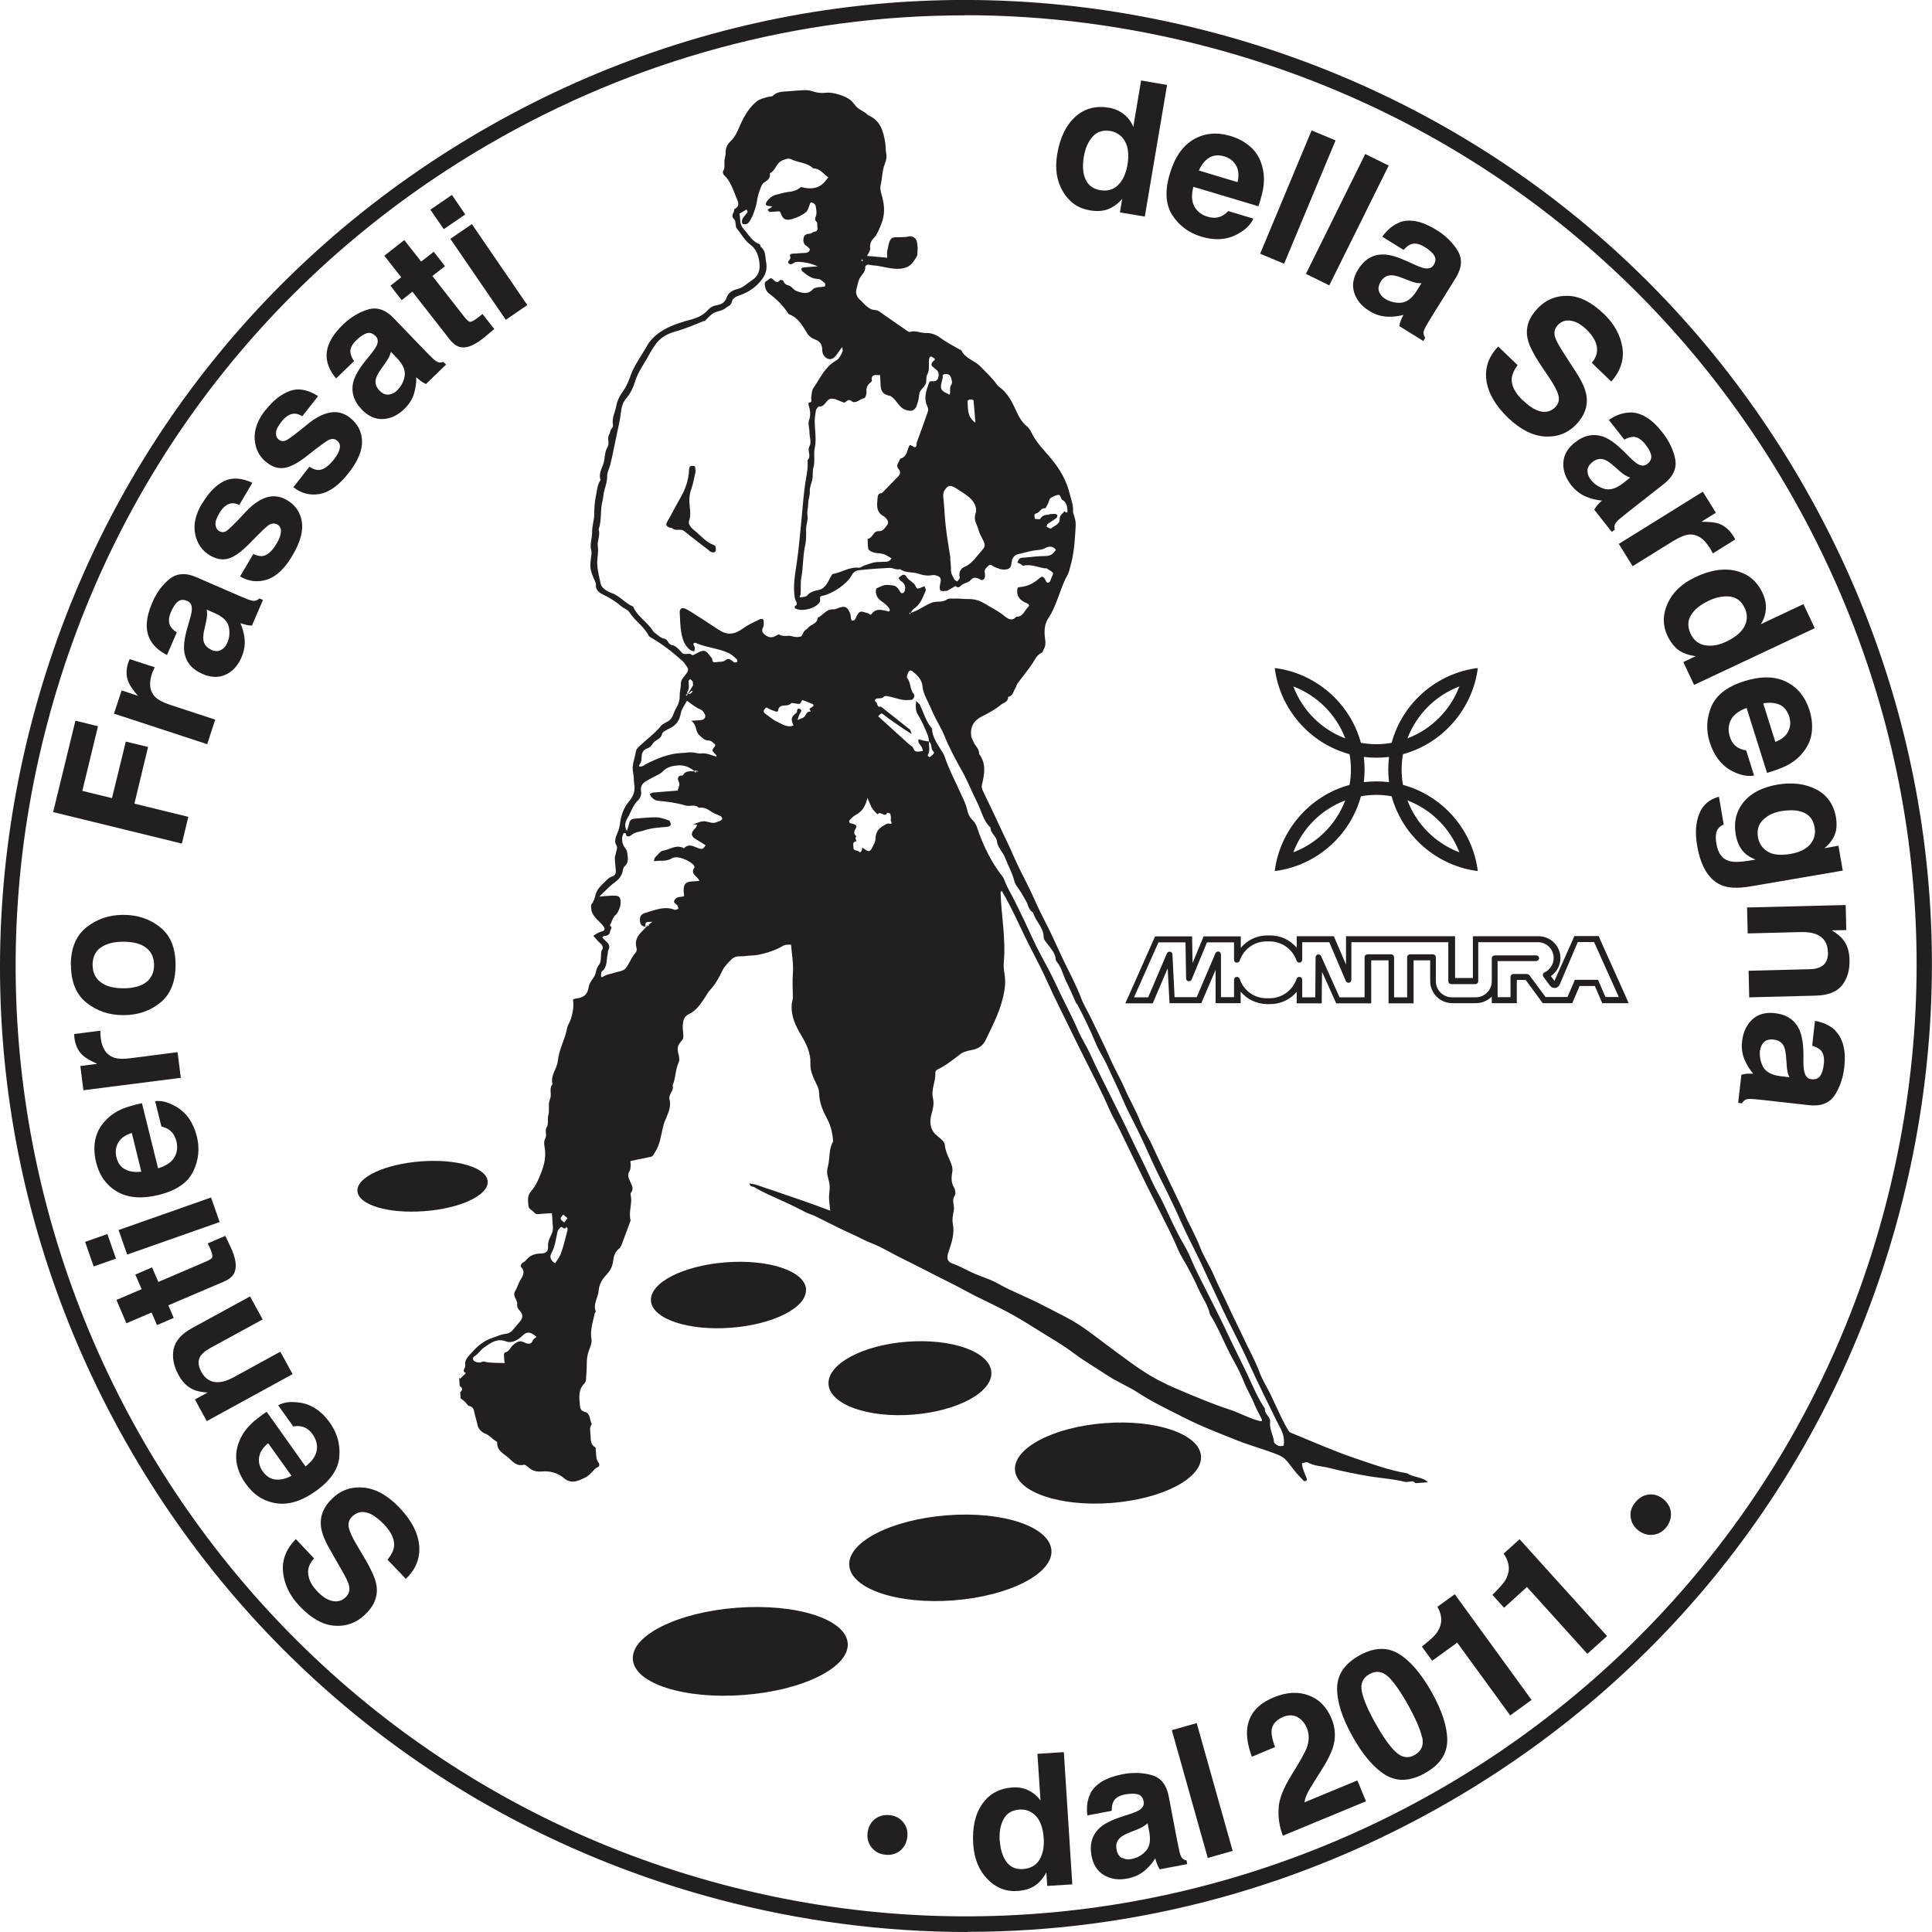 <?xml version="1.0" encoding="UTF-8"?>
<svg id="Livello_1" data-name="Livello 1" xmlns="http://www.w3.org/2000/svg" width="210" height="210" viewBox="0 0 125.78 125.78">
  <defs>
    <style>
      .cls-1 {
        fill: #231f20;
        stroke-width: 0px;
      }
    </style>
  </defs>
  <g>
    <path class="cls-1" d="M75.98,5.53l-1.45,8.57-1.62-.27.15-.88c-.3.34-.62.56-.95.68-.33.12-.73.14-1.18.06-.75-.13-1.32-.53-1.73-1.22-.41-.69-.53-1.5-.37-2.44.18-1.08.58-1.89,1.18-2.43s1.33-.73,2.17-.59c.39.06.71.21.99.43s.48.49.61.83l.51-3.03,1.69.29ZM70.56,10.21c-.1.59-.06,1.07.11,1.46.17.39.49.63.96.71.47.08.86-.03,1.17-.34.31-.31.5-.74.6-1.29.13-.78.03-1.36-.31-1.77-.21-.24-.47-.39-.79-.45-.49-.08-.88.04-1.17.37-.29.33-.48.76-.57,1.31Z"/>
    <path class="cls-1" d="M81.6,14.23c-.15.35-.45.67-.91.94-.71.44-1.54.52-2.5.23-.79-.24-1.41-.7-1.86-1.38-.45-.69-.51-1.6-.16-2.74.32-1.07.84-1.8,1.55-2.21.72-.41,1.51-.48,2.38-.22.51.15.95.39,1.31.71.36.32.61.72.75,1.22.13.44.16.91.09,1.41-.04.29-.15.71-.32,1.24l-4.24-1.27c-.16.63-.1,1.12.2,1.48.18.22.42.38.74.47.33.1.63.09.9-.04.14-.07.29-.18.43-.33l1.66.5ZM80.57,11.86c.1-.43.07-.8-.1-1.09-.17-.29-.42-.49-.77-.59-.38-.11-.7-.08-.98.09-.28.17-.5.45-.67.83l2.52.76Z"/>
    <path class="cls-1" d="M85.39,8.49l1.56.65-3.35,8.03-1.56-.65,3.35-8.03Z"/>
    <path class="cls-1" d="M88.89,10.03l1.52.75-3.87,7.8-1.52-.75,3.86-7.8Z"/>
    <path class="cls-1" d="M91.11,14.47c.68-.24,1.48-.08,2.41.5.6.37,1.06.83,1.38,1.35.32.53.28,1.12-.13,1.78l-1.56,2.51c-.11.17-.24.39-.38.64-.11.19-.16.34-.15.44,0,.1.04.2.11.3l-.13.21-1.56-.97c.02-.14.06-.26.1-.37.04-.11.1-.23.17-.36-.33.09-.67.13-1.03.12-.42-.02-.82-.14-1.21-.39-.5-.31-.82-.71-.97-1.19-.15-.48-.06-.99.26-1.5.42-.67.98-1,1.69-.97.39.01.88.16,1.48.43l.53.24c.29.13.5.21.65.23.26.04.44-.03.56-.21.14-.22.16-.43.05-.61-.1-.18-.31-.37-.61-.56-.34-.21-.63-.28-.88-.2-.18.06-.35.19-.51.38l-1.39-.86c.33-.46.71-.77,1.14-.93ZM89.78,18.98c.07.19.2.35.39.47.31.19.65.28,1.02.26.37-.02.71-.26,1.02-.74l.33-.53c-.13,0-.25-.01-.36-.03s-.26-.07-.44-.14l-.36-.14c-.33-.14-.59-.2-.77-.21-.3,0-.54.12-.71.4-.15.24-.19.46-.12.66Z"/>
    <path class="cls-1" d="M99.16,26.07c.31.3.6.51.86.62.49.22.91.15,1.25-.2.2-.21.26-.46.19-.75-.08-.29-.27-.66-.58-1.12l-.53-.79c-.52-.78-.82-1.37-.9-1.79-.15-.7.07-1.35.66-1.97.54-.56,1.19-.83,1.96-.81s1.55.41,2.35,1.18c.67.64,1.07,1.36,1.2,2.16.13.8-.11,1.55-.72,2.24l-1.27-1.22c.34-.4.43-.83.27-1.28-.11-.3-.31-.6-.62-.89-.34-.33-.68-.52-1.01-.57-.33-.06-.62.04-.85.28-.21.23-.27.49-.18.79.06.2.25.55.57,1.05l.84,1.3c.37.57.58,1.07.64,1.49.09.66-.13,1.27-.66,1.83-.55.58-1.23.84-2.03.8-.8-.04-1.61-.45-2.42-1.22-.82-.79-1.29-1.6-1.41-2.42-.11-.83.14-1.57.77-2.22l1.26,1.21c-.24.33-.36.62-.38.87-.03.46.21.94.73,1.44Z"/>
    <path class="cls-1" d="M106.13,26.85c.72,0,1.42.43,2.09,1.29.44.56.72,1.14.84,1.74.12.61-.13,1.15-.74,1.63l-2.32,1.82c-.16.13-.35.28-.58.47-.17.15-.26.27-.29.36-.03.09-.03.2,0,.32l-.2.15-1.14-1.45c.07-.12.15-.22.22-.31.08-.09.17-.18.28-.28-.34-.03-.68-.11-1-.24-.39-.16-.73-.42-1.01-.78-.36-.46-.53-.94-.5-1.45.03-.51.28-.95.76-1.32.62-.49,1.26-.6,1.92-.34.36.15.77.45,1.24.91l.41.41c.22.22.4.37.53.44.23.13.43.12.6-.01.21-.16.29-.35.26-.55-.03-.21-.16-.45-.38-.73-.25-.31-.5-.48-.76-.49-.19,0-.39.06-.61.18l-1.01-1.28c.46-.32.93-.48,1.38-.48ZM103.35,30.64c0,.2.06.4.21.58.22.29.52.49.87.6.36.11.76,0,1.21-.34l.49-.39c-.12-.04-.23-.09-.33-.15-.1-.06-.22-.15-.37-.28l-.29-.26c-.27-.24-.49-.4-.65-.46-.28-.11-.55-.07-.8.13-.23.18-.34.37-.34.57Z"/>
    <path class="cls-1" d="M111.27,35.62c-.36-.58-.79-.85-1.29-.82-.28.02-.64.17-1.08.44l-2.61,1.62-.9-1.45,5.47-3.4.85,1.37-.95.59c.5,0,.87.03,1.11.11.39.13.72.41.99.84.02.03.03.05.04.07s.03.06.07.13l-1.46.91c-.05-.1-.09-.18-.13-.25-.04-.07-.07-.13-.1-.17Z"/>
    <path class="cls-1" d="M118.16,40.89l-7.87,3.7-.7-1.49.81-.38c-.45-.06-.82-.19-1.11-.39-.29-.21-.53-.52-.73-.93-.32-.68-.32-1.39.01-2.12s.93-1.29,1.79-1.7c.99-.47,1.88-.61,2.67-.41.79.19,1.36.67,1.72,1.44.17.36.24.71.21,1.06-.02.35-.13.67-.33.97l2.78-1.31.73,1.55ZM111.23,39.12c-.54.25-.92.56-1.14.93-.22.36-.23.76-.03,1.2.2.43.52.69.95.76.43.07.89,0,1.4-.25.71-.34,1.14-.76,1.27-1.26.08-.31.05-.61-.09-.91-.21-.45-.53-.7-.97-.75-.44-.05-.9.04-1.4.28Z"/>
    <path class="cls-1" d="M114.2,50.49c-.38.07-.81,0-1.29-.22-.76-.34-1.29-.99-1.6-1.94-.25-.79-.21-1.56.1-2.32.32-.76,1.04-1.32,2.17-1.67,1.06-.33,1.96-.32,2.7.04.74.36,1.24.98,1.52,1.84.16.51.21,1.01.15,1.48-.06.47-.26.91-.59,1.31-.29.36-.66.65-1.12.87-.27.13-.67.28-1.2.44l-1.33-4.23c-.61.22-.98.55-1.11.99-.08.27-.08.56.02.88.1.33.28.57.54.72.14.08.31.14.52.17l.52,1.65ZM115.58,48.3c.42-.16.7-.39.84-.69.15-.3.17-.62.06-.97-.12-.37-.33-.63-.62-.76s-.65-.16-1.07-.09l.79,2.51Z"/>
    <path class="cls-1" d="M111.82,54c-.12.21-.15.52-.07.95.1.6.37.97.81,1.1.28.09.72.08,1.33-.02l.41-.07c-.3-.11-.53-.25-.7-.41-.31-.29-.51-.7-.6-1.23-.14-.82.04-1.52.52-2.11.49-.59,1.22-.96,2.2-1.13.94-.16,1.78-.06,2.5.3.72.36,1.16.98,1.31,1.84.05.32.05.61,0,.86-.1.43-.35.81-.75,1.14l.91-.16.28,1.62-6.02,1.03c-.82.14-1.46.11-1.92-.1-.79-.35-1.31-1.21-1.54-2.56-.14-.82-.09-1.51.14-2.08.23-.57.66-.94,1.28-1.1l.31,1.81c-.19.08-.31.18-.38.3ZM115.05,53.16c-.5.32-.7.77-.6,1.35.07.39.27.7.61.92.34.22.83.27,1.47.17.6-.1,1.04-.31,1.31-.62s.37-.68.3-1.11c-.1-.59-.44-.94-1.03-1.07-.31-.07-.68-.06-1.11,0-.37.06-.69.18-.95.35Z"/>
    <path class="cls-1" d="M119,61.98c-.01-.57-.27-.96-.76-1.16-.26-.1-.59-.15-.98-.14l-3.48.09-.04-1.69,6.42-.16.04,1.63-.94.02c.34.21.58.41.73.6.27.34.41.78.42,1.31.02.67-.14,1.22-.48,1.66-.34.43-.91.66-1.72.68l-4.33.11-.04-1.73,3.92-.1c.34,0,.6-.06.78-.16.33-.17.48-.5.47-.96Z"/>
    <path class="cls-1" d="M119.48,67.1c.51.51.71,1.3.59,2.38-.08.7-.29,1.31-.63,1.83-.34.51-.9.73-1.67.64l-2.94-.33c-.2-.02-.45-.05-.74-.07-.22-.01-.37,0-.46.05-.08.05-.16.12-.22.23l-.25-.03.21-1.83c.13-.04.26-.06.38-.07.12,0,.25,0,.39,0-.22-.26-.41-.55-.55-.88-.17-.38-.23-.81-.17-1.26.07-.58.29-1.04.66-1.39.37-.34.86-.48,1.47-.41.79.09,1.32.46,1.61,1.11.15.36.24.86.25,1.52v.58c0,.31.03.54.08.68.07.25.22.39.44.41.26.03.45-.04.57-.21.12-.17.2-.43.24-.79.04-.4-.02-.69-.2-.88-.13-.13-.32-.23-.56-.3l.18-1.62c.55.1,1,.31,1.33.63ZM114.84,67.85c-.15.14-.23.33-.26.56-.04.36.03.71.2,1.04.18.33.54.53,1.1.61l.62.07c-.06-.11-.1-.23-.12-.34-.03-.11-.05-.26-.06-.46l-.03-.39c-.02-.36-.07-.62-.14-.79-.12-.28-.35-.43-.67-.47-.29-.03-.5.03-.64.17Z"/>
  </g>
  <g>
    <path class="cls-1" d="M56.48,119.34c.04-.37.19-.67.45-.89.27-.22.59-.31.96-.28.38.03.67.18.9.45.22.26.32.58.28.96-.04.37-.19.67-.45.89-.27.22-.59.32-.96.28-.38-.03-.68-.19-.9-.45-.22-.27-.32-.59-.28-.96Z"/>
    <path class="cls-1" d="M69.26,114.07l.55,8.61-1.63.1-.06-.88c-.21.39-.47.69-.77.88-.29.19-.67.3-1.12.33-.75.05-1.4-.21-1.95-.78-.55-.57-.86-1.33-.92-2.27-.07-1.09.13-1.96.59-2.62.46-.66,1.12-1.01,1.96-1.07.39-.03.74.04,1.05.19.31.15.57.37.78.66l-.2-3.04,1.7-.11ZM65.09,119.83c.04.59.19,1.05.44,1.39.25.34.62.5,1.09.46s.82-.23,1.05-.6c.22-.37.32-.83.28-1.39-.05-.78-.28-1.33-.7-1.63-.26-.19-.54-.27-.87-.25-.49.03-.84.24-1.04.62-.21.38-.29.85-.26,1.39Z"/>
    <path class="cls-1" d="M70.98,116.77c.33-.64,1.03-1.05,2.09-1.26.69-.13,1.33-.11,1.92.06.59.17.96.63,1.1,1.39l.55,2.88c.04.2.09.44.15.72.05.21.11.35.18.42s.16.12.28.14l.04.24-1.79.34c-.07-.12-.13-.23-.17-.34-.04-.11-.08-.23-.12-.37-.18.29-.4.55-.67.78-.32.27-.7.45-1.15.53-.57.11-1.07.04-1.51-.22-.43-.25-.71-.68-.82-1.27-.14-.77.05-1.39.58-1.85.29-.25.75-.48,1.37-.68l.55-.18c.3-.1.51-.19.63-.27.22-.15.3-.32.27-.53-.05-.26-.17-.42-.37-.48-.2-.06-.47-.06-.82,0-.39.07-.65.22-.77.45-.09.16-.13.37-.12.62l-1.59.3c-.07-.56,0-1.04.21-1.44ZM73.05,120.95c.18.1.38.12.61.08.36-.07.66-.23.92-.5s.34-.67.25-1.22l-.12-.61c-.09.08-.19.16-.29.22-.1.06-.24.13-.42.2l-.36.14c-.33.13-.57.25-.7.37-.23.2-.31.46-.25.77.05.28.17.47.35.56Z"/>
    <path class="cls-1" d="M76.29,112.64l1.62-.46,2.34,8.32-1.62.46-2.34-8.32Z"/>
    <path class="cls-1" d="M84.46,111.78c-.28-.14-.59-.14-.93,0-.47.2-.72.5-.75.92-.01.24.06.59.23,1.04l-1.51.63c-.25-.68-.35-1.27-.31-1.77.09-.96.66-1.65,1.72-2.09.83-.35,1.6-.39,2.28-.14.69.25,1.18.76,1.5,1.52.24.58.28,1.17.12,1.77-.11.39-.34.88-.71,1.47l-.44.7c-.28.44-.46.74-.55.93-.09.18-.15.38-.19.58l3.45-1.43.56,1.36-5.41,2.24c-.22-.57-.31-1.13-.28-1.7,0-.62.3-1.39.88-2.31.5-.81.81-1.36.94-1.67.18-.48.19-.92.02-1.33-.14-.33-.34-.57-.62-.71Z"/>
    <path class="cls-1" d="M92.77,115.44c-.95.53-1.8.57-2.55.13-.75-.45-1.47-1.28-2.16-2.51s-1.02-2.28-1.01-3.16.49-1.58,1.44-2.12c.95-.53,1.8-.57,2.56-.12.75.45,1.47,1.29,2.16,2.51.68,1.22,1.02,2.28,1.01,3.15-.01.88-.49,1.58-1.44,2.11ZM92.58,113.1c-.12-.52-.42-1.21-.89-2.07-.5-.89-.94-1.52-1.31-1.87-.38-.35-.78-.41-1.22-.17-.44.24-.6.62-.5,1.13s.4,1.21.9,2.1c.48.85.91,1.47,1.31,1.84.39.37.81.44,1.24.19s.6-.63.48-1.16Z"/>
    <path class="cls-1" d="M99.71,110.67l-1.39,1.01-3.45-4.74-1.63,1.18-.67-.92c.41-.33.7-.58.84-.74.23-.26.37-.54.41-.85.03-.21,0-.44-.09-.69-.06-.15-.11-.25-.15-.31l1.13-.82,5,6.88Z"/>
    <path class="cls-1" d="M104.62,106.52l-1.28,1.15-3.93-4.35-1.49,1.35-.76-.84c.38-.37.63-.65.76-.83.2-.28.3-.58.31-.88,0-.21-.05-.44-.16-.67-.07-.14-.13-.24-.18-.3l1.04-.94,5.7,6.31Z"/>
    <path class="cls-1" d="M106.64,99.62c-.29-.24-.45-.53-.48-.87-.04-.34.07-.66.31-.95.24-.29.53-.46.87-.5.34-.04.66.06.95.3.29.24.46.53.49.87s-.07.67-.3.96-.53.46-.88.49c-.35.04-.66-.07-.96-.3Z"/>
  </g>
  <path class="cls-1" d="M87.86,49.1c.06.32.09.66.09,1s-.03.67-.09,1c-2.58.7-4.54,2.95-4.87,5.61,2.67-.33,4.91-2.28,5.61-4.87.32-.06.66-.09,1-.09s.67.03,1,.09c.7,2.58,2.95,4.54,5.61,4.87-.33-2.67-2.28-4.91-4.87-5.61-.06-.32-.09-.66-.09-1s.03-.67.09-1c2.58-.7,4.54-2.95,4.87-5.61-2.67.33-4.91,2.28-5.61,4.87-.32.06-.66.09-1,.09s-.67-.03-1-.09c-.7-2.59-2.95-4.54-5.61-4.87.33,2.67,2.28,4.91,4.87,5.61M84.2,55.49c.58-1.56,1.82-2.79,3.38-3.38-.59,1.55-1.82,2.79-3.38,3.38M95.01,55.49c-1.55-.59-2.79-1.82-3.38-3.38,1.55.59,2.79,1.82,3.38,3.38M95.01,44.69c-.59,1.55-1.82,2.79-3.38,3.38.59-1.55,1.82-2.79,3.38-3.38M88.79,49.28c.27.03.54.05.82.05s.55-.02.82-.05c-.03.27-.05.54-.05.82s.02.55.05.82c-.27-.03-.54-.05-.82-.05s-.55.02-.82.05c.03-.27.05-.54.05-.82s-.02-.55-.05-.82M87.58,48.07c-1.55-.58-2.79-1.82-3.38-3.38,1.55.59,2.79,1.82,3.38,3.38"/>
  <path class="cls-1" d="M102.5,60.95l-1.3,2.91M100.63,64.92l-1.06-1.43s-.09-.08-.15-.08h-.89c-.1,0-.19.08-.19.19v1.32h-.84v-2.35h2.5c.1,0,.19-.08.2-.18,0-.11-.08-.19-.19-.19h-2.7c-.1,0-.19.08-.19.19h0v1.49c0,.58-.47,1.05-1.05,1.05h-1.54c-.58,0-1.05-.47-1.05-1.05v-1.56c0-.1-.08-.19-.19-.19h-1.49c-.1,0-.19.08-.19.19v2.61h-.85v-2.61c0-.1-.08-.19-.19-.19h-1.54c-.1,0-.19.08-.19.19v2.61h-1.63l-1.2-2.68c-.03-.07-.1-.11-.17-.11-.01,0-.02,0-.04,0-.09.02-.15.1-.15.18l-.02,2.61h-.85v-1.14c0-.07-.04-.14-.1-.17-.03-.02-.06-.02-.09-.02-.08,0-.15.05-.18.13-.25.75-.96,1.26-1.75,1.26h-.24c-.78-.01-1.46-.51-1.71-1.26-.03-.08-.1-.13-.18-.13-.01,0-.03,0-.04,0-.09.02-.15.1-.15.19v1.13h-.85v-2.78c0-.09-.06-.17-.14-.19-.02,0-.03,0-.05,0-.07,0-.14.04-.17.11l-1.22,2.86h-1.44l-.14-2.78c0-.09-.06-.17-.15-.18-.01,0-.02,0-.04,0-.07,0-.14.04-.17.11l-1.22,2.86h-.92l1.59-3.58h1.76l.04,2.35c0,.09.06.17.15.18.01,0,.02,0,.04,0,.07,0,.14-.04.17-.11l1-2.42h1.76v1.13c0,.09.05.17.14.19.02,0,.03,0,.05,0,.08,0,.15-.05.18-.13.25-.74.94-1.24,1.71-1.25h.24c.79,0,1.49.5,1.75,1.25.03.08.1.13.18.13.02,0,.04,0,.07-.01.07-.03.12-.1.12-.18v-1.14h1.76l1.08,2.53c.03.07.1.11.17.11.01,0,.02,0,.04,0,.09-.02.15-.1.15-.19v-2.45h6.31v2.54c0,.1.08.19.19.19h1.57c.1,0,.19-.08.19-.19v-2.54h3.88c.57,0,1.03.46,1.03,1.03,0,.4-.24.77-.6.94-.05.02-.09.07-.1.12-.01.06,0,.11.03.16l.43.58c.17.23.52.19.63-.07l1.18-2.77h1.06l1.61,3.58h-.87l-.48-1.12h-1.51l-.48,1.12h-1.46ZM101.2,63.86l-.23-.31c.37-.26.62-.69.62-1.18,0-.78-.64-1.42-1.43-1.42h-4.27v2.72h-1.16v-2.72h-7.1v1.85l-.69-1.61-.1-.24h-2.42v.75c-.42-.5-1.04-.8-1.72-.8h-.24c-.66.01-1.28.32-1.68.81v-.75h-2.42l-.72,1.74-.03-1.74h-2.41l-1.69,3.81-.25.55h1.79l.1-.24.87-2.04.1,1.9.02.37h2.07l.1-.24.83-1.93v2.17h1.63v-.75c.41.49,1.02.79,1.68.81h.25c.68,0,1.3-.3,1.72-.8v.75h1.63v-.39s.02-1.66.02-1.66l.82,1.82.1.23h2.28v-2.8h1.13v2.8h1.63v-2.8h1.08v1.35c0,.8.65,1.44,1.44,1.44h1.54c.4,0,.77-.17,1.03-.43v.43h1.63v-1.51h.58l.99,1.35.12.16h1.92l.1-.24.38-.88h.99l.38.88.1.24h1.72l-.24-.55-1.61-3.58-.1-.24h-1.58"/>
  <path class="cls-1" d="M78.19,94.79c.11,1.44-2.51,2.81-5.86,3.06-3.34.25-6.14-.71-6.25-2.14-.11-1.44,2.51-2.81,5.86-3.06,3.34-.25,6.14.71,6.25,2.14"/>
  <path class="cls-1" d="M68.45,100.92c.12,1.53-2.74,2.99-6.37,3.27-3.63.28-6.67-.74-6.79-2.27-.12-1.53,2.74-2.99,6.37-3.27,3.63-.28,6.67.74,6.79,2.27"/>
  <path class="cls-1" d="M55.19,106.98c.12,1.57-2.91,3.08-6.78,3.37-3.86.29-7.09-.74-7.21-2.31-.12-1.57,2.92-3.08,6.78-3.37,3.86-.29,7.09.74,7.21,2.31"/>
  <path class="cls-1" d="M64.54,89.32c.1,1.31-2.19,2.55-5.12,2.78-2.93.22-5.38-.66-5.48-1.97-.1-1.31,2.19-2.56,5.12-2.78,2.93-.22,5.38.66,5.48,1.97"/>
  <path class="cls-1" d="M52.47,83.93c.09,1.18-2.1,2.3-4.88,2.51-2.79.21-5.12-.57-5.21-1.75-.09-1.18,2.1-2.3,4.89-2.51,2.79-.21,5.12.57,5.21,1.75"/>
  <path class="cls-1" d="M31.75,76.91c.07.9-1.78,1.77-4.12,1.94-2.34.18-4.29-.4-4.36-1.3-.07-.9,1.78-1.76,4.12-1.94,2.34-.18,4.3.4,4.36,1.3"/>
  <path class="cls-1" d="M62.99,125.78c-5.4,0-10.84-.7-16.2-2.12-16.23-4.3-29.82-14.66-38.25-29.18S-2.18,63.02,2.12,46.79C6.42,30.56,16.79,16.97,31.3,8.54,45.82.1,62.76-2.18,78.99,2.12c16.23,4.3,29.82,14.66,38.25,29.18,8.44,14.52,10.71,31.45,6.41,47.68s-14.66,29.82-29.18,38.25c-9.72,5.65-20.53,8.54-31.48,8.54ZM62.79,1c-10.78,0-21.41,2.84-30.98,8.4C17.52,17.7,7.32,31.07,3.09,47.05c-8.74,32.97,10.98,66.91,43.96,75.64,32.98,8.74,66.91-10.98,75.64-43.96l.48.13-.48-.13c4.23-15.97,1.99-32.64-6.31-46.93-8.3-14.29-21.67-24.49-37.64-28.72-5.28-1.4-10.63-2.09-15.94-2.09Z"/>
  <g>
    <path class="cls-1" d="M25.65,100.7c-.03.25-.17.53-.42.84l1.19,1.25c.65-.62.94-1.34.87-2.16-.07-.82-.49-1.64-1.27-2.46-.76-.8-1.53-1.24-2.33-1.32-.79-.08-1.48.15-2.05.7-.56.53-.81,1.12-.75,1.78.04.42.23.92.56,1.5l.76,1.33c.3.51.47.86.51,1.06.08.3,0,.56-.22.77-.24.23-.53.31-.86.24-.33-.07-.65-.28-.97-.61-.29-.3-.48-.61-.56-.91-.13-.46-.02-.88.34-1.25l-1.19-1.26c-.64.65-.92,1.38-.83,2.18.09.8.45,1.53,1.08,2.19.75.79,1.5,1.21,2.26,1.27.76.06,1.42-.18,1.98-.71.62-.58.87-1.22.76-1.92-.06-.41-.33-1.02-.8-1.81l-.48-.81c-.28-.47-.46-.85-.52-1.13-.06-.29.01-.53.22-.73.35-.34.77-.38,1.25-.14.25.13.52.35.82.65.49.52.71,1,.65,1.46"/>
    <path class="cls-1" d="M19.09,92.87c.21-.04.38-.04.54,0,.28.06.53.23.72.51.19.26.28.54.29.82,0,.46-.24.88-.75,1.27l-2.53-3.56c-.45.31-.79.57-1,.78-.36.35-.63.74-.79,1.16-.19.47-.24.94-.16,1.41.08.46.28.91.59,1.34.52.73,1.18,1.15,1.99,1.27s1.66-.15,2.56-.79c.96-.68,1.48-1.43,1.54-2.24.07-.81-.14-1.54-.61-2.21-.57-.8-1.27-1.25-2.09-1.33-.52-.06-.95,0-1.28.19l.99,1.39ZM18.97,96.08c-.37.2-.71.28-1.04.24-.32-.03-.59-.21-.82-.52-.21-.29-.29-.6-.24-.93.05-.33.24-.63.59-.91l1.51,2.11Z"/>
    <path class="cls-1" d="M13.08,88.25c.11-.16.32-.33.61-.49l3.41-1.86-.82-1.5-3.77,2.06c-.7.38-1.1.84-1.21,1.38-.1.53,0,1.09.32,1.67.25.46.57.78.97.96.22.1.52.16.92.19l-.82.45.77,1.41,5.59-3.06-.8-1.46-3.03,1.66c-.35.19-.66.3-.93.32-.52.05-.92-.18-1.19-.68-.22-.4-.23-.76-.02-1.06"/>
    <path class="cls-1" d="M13.6,81.1c.02.05.05.1.07.15.13.31.18.51.15.6-.03.09-.17.18-.41.28l-3.1,1.33-.41-.95-1.09.47.41.95-1.64.7.65,1.52,1.64-.7.35.82,1.09-.47-.35-.82,3.61-1.54c.37-.16.6-.36.7-.61.16-.38.08-.93-.26-1.65l-.34-.72-1.15.49s.05.1.07.15"/>
    <path class="cls-1" d="M8.27,81.68l6.03-2.12-.56-1.6-6.02,2.12.56,1.6ZM6.1,82.45l1.45-.51-.56-1.6-1.45.51.56,1.6Z"/>
    <path class="cls-1" d="M10.49,73.34c.2.04.37.11.5.2.24.16.4.41.49.74.08.32.07.6-.03.87-.16.43-.55.73-1.16.91l-1.05-4.24c-.54.12-.94.24-1.22.35-.47.19-.86.46-1.16.79-.35.37-.57.79-.66,1.25-.09.46-.07.95.06,1.47.21.87.68,1.5,1.38,1.91.71.4,1.6.47,2.67.21,1.15-.28,1.9-.79,2.26-1.52.36-.73.44-1.49.25-2.28-.24-.96-.72-1.62-1.46-2.01-.46-.25-.88-.35-1.26-.3l.41,1.65ZM9.2,76.28c-.42.05-.77,0-1.05-.15-.29-.15-.48-.41-.57-.79-.08-.35-.05-.66.12-.95.16-.29.46-.5.88-.63l.62,2.52Z"/>
    <path class="cls-1" d="M6.54,67.38c0-.08-.01-.18-.01-.28l-1.7.22c0,.07,0,.12.01.14,0,.02,0,.05,0,.08.06.5.24.88.54,1.16.18.17.5.36.95.56l-1.1.14.2,1.58,6.34-.81-.21-1.67-3.03.39c-.51.07-.89.05-1.15-.05-.46-.17-.74-.59-.82-1.26,0-.05-.01-.12-.02-.2"/>
    <path class="cls-1" d="M4.62,62.82c0,1.1.34,1.92,1.01,2.46.68.54,1.47.81,2.4.81.94,0,1.74-.27,2.4-.81.67-.54,1-1.36,1-2.46,0-1.1-.33-1.92-1-2.45-.67-.54-1.47-.81-2.4-.81-.92,0-1.72.27-2.4.81-.68.54-1.02,1.36-1.02,2.46M6.55,61.7c.35-.26.84-.39,1.48-.39.64,0,1.14.13,1.48.39s.52.64.52,1.12c0,.49-.17.86-.52,1.13-.35.26-.84.39-1.48.39-.64,0-1.13-.13-1.48-.4-.35-.26-.52-.64-.52-1.13,0-.49.17-.86.52-1.12"/>
    <polygon class="cls-1" points="4.91 46.92 3.46 52.87 11.84 54.92 12.26 53.18 8.75 52.32 9.64 48.63 8.19 48.28 7.29 51.96 5.36 51.49 6.38 47.28 4.91 46.92"/>
    <path class="cls-1" d="M9.96,43.7c.03-.08.07-.16.11-.26l-1.63-.53c-.03.07-.04.11-.05.13,0,.02-.02.04-.03.07-.16.48-.16.9,0,1.28.09.23.29.54.62.91l-1.06-.35-.5,1.51,6.07,1.99.52-1.6-2.9-.95c-.49-.16-.83-.34-1.02-.54-.34-.35-.41-.85-.2-1.49.02-.05.04-.11.07-.19"/>
    <path class="cls-1" d="M10.87,42.65l.64-1.48c-.21-.13-.36-.28-.44-.45-.11-.23-.09-.52.06-.88.14-.32.29-.55.46-.68s.37-.14.61-.03c.2.08.29.26.29.52,0,.14-.04.37-.13.66l-.16.55c-.18.62-.25,1.13-.21,1.51.08.69.48,1.2,1.2,1.51.56.24,1.06.25,1.51.04.45-.21.79-.59,1.02-1.12.18-.42.25-.83.2-1.24-.04-.35-.13-.68-.27-.99.14.05.26.08.37.11.11.03.24.04.38.05l.72-1.67-.23-.1c-.09.08-.18.13-.28.15-.09.02-.24,0-.45-.08-.27-.11-.5-.2-.68-.28l-2.69-1.17c-.71-.31-1.29-.26-1.76.12s-.85.9-1.12,1.54c-.43.99-.47,1.79-.13,2.42.22.4.58.72,1.08.98M13.74,42.29c-.29-.13-.46-.34-.5-.64-.02-.18,0-.44.09-.78l.08-.37c.04-.19.07-.34.07-.45,0-.11,0-.23-.02-.36l.57.25c.51.23.8.53.87.89.07.36.04.71-.11,1.04-.09.21-.23.36-.41.45-.18.1-.4.09-.66-.02"/>
    <path class="cls-1" d="M13.15,32.78c-.43.72-.57,1.39-.44,2.01.13.61.45,1.07.96,1.37.43.25.84.32,1.22.2.38-.12.83-.44,1.36-.98.71-.74,1.15-1.16,1.32-1.24.16-.08.33-.08.49.01.17.1.25.26.23.47-.01.22-.1.47-.27.75-.28.48-.57.75-.87.82-.17.04-.39,0-.66-.12l-.86,1.46c.57.33,1.15.4,1.76.2s1.17-.73,1.67-1.6c.5-.85.69-1.58.59-2.19-.11-.61-.43-1.07-.98-1.39-.41-.24-.84-.3-1.28-.18-.44.13-.9.43-1.37.93-.69.75-1.12,1.17-1.28,1.27-.16.1-.32.1-.48,0-.13-.08-.21-.21-.23-.4-.02-.19.06-.44.25-.76.22-.38.48-.59.77-.64.16-.02.33.01.53.1l.85-1.44c-.71-.33-1.33-.36-1.86-.1-.53.27-.99.75-1.4,1.44"/>
    <path class="cls-1" d="M17.29,26.68c-.52.66-.75,1.3-.71,1.93.05.63.3,1.12.77,1.49.39.31.79.43,1.18.36.4-.07.89-.33,1.47-.79.81-.64,1.3-1,1.47-1.06.17-.06.33-.04.48.08.15.12.21.29.17.5-.04.21-.17.45-.37.71-.35.44-.67.67-.97.7-.17.01-.38-.05-.64-.21l-1.04,1.33c.52.41,1.09.55,1.72.44.63-.12,1.25-.57,1.87-1.36.61-.77.9-1.47.88-2.09-.02-.62-.29-1.12-.78-1.51-.38-.3-.79-.42-1.25-.35-.45.07-.95.31-1.48.74-.79.65-1.27,1.01-1.44,1.08-.17.08-.33.06-.48-.06-.12-.09-.18-.24-.17-.43,0-.19.12-.43.35-.72.27-.35.55-.52.85-.53.16,0,.33.06.51.17l1.03-1.31c-.66-.42-1.27-.54-1.83-.34-.56.2-1.09.61-1.58,1.24"/>
    <path class="cls-1" d="M21.89,24.63l1.16-1.12c-.14-.2-.22-.4-.24-.58-.02-.25.11-.52.4-.79.25-.24.48-.39.68-.45.2-.05.39.01.57.2.15.15.17.35.07.59-.06.13-.18.32-.38.57l-.36.44c-.41.51-.66.95-.77,1.31-.19.67-.01,1.29.53,1.86.42.44.88.64,1.38.62.5-.02.96-.24,1.38-.64.33-.32.55-.67.66-1.07.09-.34.14-.67.13-1.01.11.1.21.18.3.25.09.07.2.13.33.19l1.31-1.26-.17-.18c-.11.04-.22.05-.31.03-.09-.02-.22-.1-.38-.25-.21-.2-.38-.38-.52-.52l-2.03-2.11c-.53-.55-1.09-.74-1.68-.56-.58.18-1.13.51-1.63.99-.77.75-1.12,1.48-1.05,2.19.05.45.26.89.62,1.32M24.69,25.41c-.22-.23-.29-.49-.21-.78.05-.17.18-.4.39-.69l.22-.31c.11-.16.19-.29.24-.39.05-.1.09-.22.12-.34l.43.45c.38.41.53.8.46,1.16-.07.36-.24.67-.5.92-.16.16-.35.24-.55.26-.2.02-.4-.07-.6-.28"/>
    <path class="cls-1" d="M31.27,20.55s-.09.07-.12.1c-.27.21-.45.31-.54.3-.09,0-.22-.12-.38-.32l-2.08-2.66.82-.64-.73-.94-.82.64-1.1-1.4-1.3,1.02,1.1,1.4-.7.55.73.94.7-.55,2.42,3.1c.25.31.5.49.77.52.41.06.92-.17,1.53-.68l.61-.51-.77-.98s-.08.07-.13.11"/>
    <path class="cls-1" d="M29.32,15.55l3.61,5.27,1.4-.96-3.61-5.27-1.4.96ZM28.02,13.65l.87,1.27,1.4-.96-.87-1.27-1.4.96Z"/>
  </g>
  <g>
    <path class="cls-1" d="M29.95,89.76c.12-.12.25-.24.38-.36-.3-.15-.02-.33-.04-.49-.06-.39.19-.59.42-.85.38-.43.79-.78,1.35-.96.28-.09.56-.23.84-.26.25-.03.4-.13.54-.32.14-.18.3-.34.44-.52.17-.21.17-.43-.02-.64-.11-.12-.2-.23-.19-.4,0-.04,0-.09,0-.14-.04-.26-.32-.47-.12-.79.13-.21.19-.46.32-.68.16-.26.36-.57.04-.88-.03-.03.01-.16.06-.21.07-.08.19-.11.25-.19.25-.31.56-.46.96-.46.34,0,.52-.13.5-.42-.03-.33.11-.59.23-.85.16-.33.05-.65.05-.97,0-.11-.02-.22-.03-.39-.27.02-.54.03-.8.06-.14.01-.26.01-.36-.11-.12-.15-.35-.2-.37-.44-.03-.33-.07-.66.17-.93.32-.36.5-.79.67-1.23.17-.44.28-.89.25-1.37-.01-.28-.14-.58.01-.85.14-.24-.07-.49.11-.76.11-.17.02-.49.09-.75.09-.33-.03-.72.1-1.02.15-.34-.08-.71.17-1-.15-.57.3-1,.35-1.53.07-.74.47-1.38.6-2.11.04-.22.19-.4.26-.64.11-.4.2-.79.12-1.22.06-.02.11-.06.17-.07.52-.06.76-.22.85-.72.03-.19.1-.32.2-.47.1-.14.21-.28.25-.44.05-.21.09-.4.24-.59.11-.13.1-.36.12-.55.01-.15-.02-.29.09-.44.05-.06.03-.24-.1-.35-.18-.15-.33-.34-.49-.52.18-.14.37-.25.61-.31.12-.03.17-.15.03-.34-.25-.32-.62-.54-.75-.95-.02-.06-.06-.38-.03-.43.16-.19.22-.4.28-.64.09-.37.38-.63.65-.89.12-.12.25-.25.41-.3.3-.1.27-.3.25-.53-.02-.22-.05-.45-.05-.68,0-.12.06-.24.08-.37.03-.16.12-.29,0-.5-.11-.18-.05-.45.06-.69.11-.24.18-.52.21-.78.07-.49.24-.95.56-1.33.29-.34.43-.7.35-1.14-.04-.24-.01-.5-.07-.74-.11-.49.11-.93.18-1.39.02-.14.15-.27.26-.37.46-.43.97-.8,1.38-1.3.12-.15.36-.21.52-.34.26-.19.29-.52.44-.77.16-.27.26-.52.25-.85,0-.27.08-.54.08-.83,0-.2.21-.41.35-.6.12-.16.17-.3.03-.47-.09-.11-.16-.26-.27-.35-.64-.57-1.31-1.11-2.06-1.53-.06-.03-.12-.08-.15-.13-.31-.6-.91-.97-1.26-1.53-.1-.16-.35-.23-.51-.37-.35-.3-.72-.54-1.14-.74-.25-.12-.58-.3-.52-.7,0-.04-.01-.09-.03-.12-.38-.86-.39-.93-.26-1.86,0-.07,0-.14-.01-.2-.13-.42.06-.82.05-1.24,0-.4.14-.8.14-1.19,0-.39.03-.8.11-1.16.07-.33.08-.72.3-1.02-.15-.41.1-.76.2-1.12.09-.34.06-.71.26-1.04.14-.24-.06-.55.11-.82.05-.08.05-.24.14-.35.05-.06.11-.16.1-.23-.1-.45.14-.84.21-1.26.06-.36.26-.72.48-1.02.23-.32.35-.68.48-1.03.23-.6.61-1.12.93-1.67.11-.19.21-.38.35-.54.39-.46.9-.77,1.46-.99.35-.14.72-.26,1.08-.35.46-.12.88-.29,1.21-.67.13-.15.32-.25.55-.29.29-.05.53-.15.65-.51.09-.27.37-.47.69-.54.38-.08.65-.38.96-.58.38-.23.55-.62.48-1.15-.06-.5-.23-.9-.6-1.17-.38-.28-.58-.7-.87-1.04-.12-.15-.04-.48-.17-.6-.28-.26.04-.45,0-.66.42-.21.25-.48.12-.8-.21-.51-.37-1.04-.79-1.43-.05-.05-.09-.19-.06-.24.14-.2.08-.42.09-.63,0-.19.09-.38.08-.56-.01-.31.1-.56.31-.75.31-.29.47-.67.63-1.05.31-.69.64-1.22,1.13-1.59.18-.13.42-.18.64-.25.12-.04.29-.01.37-.09.3-.29.68-.26,1.05-.29.32-.03.63-.05.94-.07.19-.01.37,0,.57.07.27.09.58.14.89.1.45-.06,1.26.2,1.61.48.16.13.27.34.43.48.16.14.36.23.54.35.07.05.13.14.21.17.77.34.95,1.04,1.07,1.76.04.24.02.5.07.74.04.23-.01.43-.09.63-.19.48-.17.99-.29,1.48-.02.1,0,.23.02.34.33,1.12.3,1.63-.21,2.68-.06.12-.13.23-.22.32-.2.2-.29.41-.26.71.02.14-.12.31-.2.48.41.04.83.07,1.31.12,0-.17-.02-.3,0-.42.07-.28.09-.62.26-.82.12-.14.46-.08.7-.1.14-.01.28,0,.4-.04.28-.08.5.11.55.27.09.28.08.6.05.9-.01.15-.15.3-.24.44-.19.29-.44.43-.82.48-.62.07-1.19-.17-1.78-.21-.13,0-.25-.05-.38-.05-.06,0-.17.09-.17.13.04.32-.22.51-.35.74-.13.24-.15.48-.22.72-.08.24.03.52.19.66.32.28.56.7,1.07.71.15,0,.3.15.44.24.54.37,1.07.75,1.61,1.12.05.03.13.08.17.06.36-.12.69.08,1.04.07.35-.01.65.1.95.32.37.28.8.49,1.2.73.05.03.14.05.16.09.26.53.86.65,1.24,1.04.38.39.78.76,1.09,1.2.05.07.13.12.2.18.49.38.76.9,1.01,1.45.17.37.36.77.71,1.05.14.12.25.29.33.46.31.64.83,1.13,1.27,1.67.56.67.99,1.41,1.2,2.27.09.38.25.75.22,1.15,0,.02,0,.05,0,.07.23.69.18.68.13,1.53-.04.64-.11,1.27-.28,1.89-.07.24-.11.5-.24.71-.3.54-.46,1.12-.69,1.69-.14.35-.29.71-.5,1.02-.24.35-.29.7-.27,1.1.01.32.14.66-.06.97-.04.07-.06.19-.12.22-.35.15-.46.49-.65.76-.3.43-.64.84-.95,1.27-.06.08-.07.2-.13.29-.13.21-.16.51-.47.56.02.34-.31.38-.49.53-.37.31-.8.53-1.23.75-.51.26-.76.68-.68,1.28.02.13.1.24.14.35.1.28.4.46.37.8.47.61.36,1.28.2,1.96-.03.12-.03.26.01.36.35.76.73,1.5,1.07,2.26.32.7.68,1.39.98,2.1.29.67.63,1.31.96,1.97.34.69.63,1.41.99,2.09.44.83.81,1.69,1.21,2.54.41.86.88,1.71,1.22,2.61.18.48.47.93.69,1.4.41.87.85,1.72,1.23,2.6.28.65.65,1.26.93,1.91.31.73.73,1.41,1.01,2.15.2.52.53,1,.76,1.51.37.82.77,1.62,1.15,2.43.32.68.66,1.35.96,2.04.31.73.72,1.41,1.01,2.16.25.66.66,1.26.93,1.91.31.73.69,1.43,1.01,2.15.29.64.62,1.27.92,1.92.33.72.73,1.41,1.01,2.16.18.51.48.97.72,1.46.25.51.47,1.02.72,1.53.15.3.3.6.48.88.06.09.21.13.33.18,1.3.53,2.58,1.1,3.9,1.55,1.14.39,2.28.81,3.48,1.01.41.28.97.21,1.35.58-.27.02-.54.04-.81.06-.06-.04-.12-.11-.18-.12-.18,0-.37.07-.54.03-.74-.19-1.5-.23-2.25-.35-.89-.15-1.78-.33-2.65-.55-.46-.12-.96-.11-1.4-.36-.09-.05-.25.03-.38.06.02.12.03.25.07.36.07.22.17.43.25.64.01.03,0,.11-.02.12-.05.03-.15.06-.17.03-.22-.23-.45-.46-.65-.72-.62-.81-.61-.83-1.35-1.11-.78-.29-1.59-.51-2.36-.82-1.18-.47-2.38-.93-3.51-1.51-1-.51-2.02-.99-2.96-1.61-.64-.41-1.36-.7-1.99-1.12-.7-.47-1.44-.89-2.12-1.4-.74-.56-1.54-1.02-2.33-1.51-.67-.42-1.34-.84-2.04-1.21-.89-.48-1.82-.88-2.71-1.37-.87-.48-1.77-.89-2.65-1.36-.56-.29-1.13-.57-1.69-.85-.6-.3-1.18-.66-1.81-.9-.42-.16-.79-.38-1.2-.56-.85-.38-1.66-.81-2.5-1.22-.15-.07-.32-.11-.47-.18-.51-.25-1.01-.52-1.53-.75-.63-.29-1.28-.55-1.87-.91-.13-.08-.34-.04-.35-.26.14.03.28.04.42.08.99.33,1.97.67,2.96,1.01.62.21,1.23.44,1.87.68-.03-.39-.1-.71-.07-1.02.06-.63.06-.63-.1-1.24-.05-.18-.04-.4.01-.58.16-.55.04-1.15.35-1.66-.03-.52-.15-1.03-.39-1.48-.28-.52-.5-1.04-.52-1.63,0-.22-.06-.41-.17-.62-.2-.42-.42-.84-.4-1.35.03-.68-.26-1.28-.61-1.86-.35-.59-.65-1.21-.61-1.93,0-.19.09-.38.08-.56-.01-.5-.04-1,0-1.51.05-.62-.07-1.25-.12-1.88-.22,0-.39-.01-.58.11-.47.3-1.47.58-1.87.59-.32.01-.63.07-.94.06-.2,0-.35.07-.47.18-.22.23-.48.47-.61.75-.22.48-.48.92-.84,1.31-.11.12-.19.29-.28.42-.28.42-.57.87-1.04,1.09-.37.17-.4.47-.42.78-.01.22.04.45.04.67,0,.08-.02.18-.06.23-.33.38-.36.5-.26.93.04.17.09.39.02.53-.23.48-.19,1.03-.4,1.51.11.35-.29.58-.2.92.11.43-.05.81-.21,1.18-.08.19-.16.38-.21.59-.14.57-.19,1.16-.53,1.67-.09.13-.12.27-.3.3-.42.08-.84.18-1.3.27,0,.1.03.21.02.32-.01.12-.02.26-.09.36-.14.23-.04.43.04.62.11.26.29.49.06.77-.04.05,0,.18.01.26.07.5-.16,1-.03,1.51.01.05-.03.12-.05.18-.16.43-.31.86-.48,1.29-.05.14-.11.31-.21.39-.28.2-.36.53-.39.79-.04.41-.23.69-.48.96-.26.27-.44.62-.46.96-.03.47-.39.9-.19,1.39,0,.02-.06.07-.07.11-.12.57-.32,1.12-.21,1.71.03.17-.04.38-.11.55-.1.26-.18.52-.19.79-.01.39-.02.78-.05,1.17,0,.12-.04.28-.11.35-.4.39-.35.87-.3,1.36.02.23.03.41.33.49.38.1.29.53.45.79-.18.24-.09.51-.08.76.01.29,0,.59.31.76.03.02.02.12.03.19.03.28-.01.57.19.82.04.05.08.21-.07.28-.09.04-.18.11-.25.19-.41.44-.42.43-.93.65-.38.16-.72.13-1.02-.13-.42-.35-.9-.48-1.44-.43-.32.03-.6-.04-.84-.25-.1-.08-.24-.21-.32-.19-.46.12-.71-.18-.98-.43-.31-.29-.79-.46-.76-1.02,0-.04-.09-.1-.15-.13-.22-.14-.37-.35-.64-.45-.2-.07-.44-.31-.48-.51-.06-.3-.16-.58-.22-.88-.04-.22-.1-.35-.34-.41-.1-.02-.17-.17-.26-.26-.09-.08-.19-.16-.29-.23-.01-.13-.02-.27-.03-.4.18-.15.17-.28-.03-.4-.01-.18-.03-.36-.04-.54M45.12,44.62c-.01-.12,0-.2-.03-.26-.03-.06-.11-.1-.16-.15-.03.04-.1.09-.1.13,0,.24.07.48-.08.7-.02.03,0,.13,0,.13.07,0,.15.02.2-.01.22-.15.2-.38-.19.08v-.06s-.08.02-.1.05c0,0,.02.05.03.08.02-.02.05-.05.43-.69M41.97,60.33c-.29-.06-.31-.27-.31-.5,0-.31.3-.39.49-.44.57-.17,1.15-.41,1.77-.16.06.03.16-.04.25-.06-.02-.08-.03-.16-.07-.22-.07-.12-.31-.15-.18-.36.09-.15.22-.2.39-.2.08,0,.16-.03.23-.05-.01-.18-.04-.31-.03-.44.01-.34.15-.48.49-.51.17-.01.35-.03.53-.04-.1-.32-.63-.43-.32-.87.02-.03-.02-.13-.06-.17-.25-.28-1.05-.65-1.41-.43-.38.23-.75.12-1.17.19.03-.12.03-.2.07-.24.17-.16.34-.42.53-.45.42-.06.8-.39,1.26-.2.03.01.09.06.1.05.32-.36.68-.09.96,0,.29.1.32-.03.45-.2-.22-.14-.42-.27-.63-.39-.35-.2-.35-.44-.03-.73.05-.05.07-.13.11-.2-.08-.02-.16-.04-.24-.06.29-.07.53-.25.86-.16.48.13.49.1.89-.06.05-.02.11-.08.12-.12,0-.05-.04-.13-.08-.16-.2-.11-.44-.17-.62-.3-.26-.18-.51-.32-.83-.26-.25-.26-.57-.06-.87-.15-.58-.18-1.19-.25-1.8-.31-.19-.02-.28-.12-.39-.22-.06-.05-.09-.14-.13-.21.07-.04.14-.09.21-.1.55-.05,1.11-.09,1.61-.13.05-.19.11-.31.11-.43,0-.11-.08-.21-.1-.32,0-.06.04-.16.1-.2.07-.04.22-.01.24-.06.16-.3.44-.26,1.03-.23-.11-.03-.16-.06-.21-.06-.04,0-.08,0-.12,0,.03.04.06.11.1.12.05.01.11-.03-.1-.12-.31-.24-.63-.37-1.04-.34-.38.03-.71.11-.99.4-.18.19-.46.27-.69.41-.36.21-.82.33-.71.92.03.16-.06.41-.18.52-.35.32-.47.78-.7,1.16-.11.19-.26.5-.05.86.07-.21.12-.34.15-.48.04-.2.13-.31.34-.32.47-.03.94-.1,1.41-.09.29,0,.57.11.85.21.06.02.1.17.11.27,0,.04-.11.12-.17.13-.52.06-1.04.06-1.56.24-.28.1-.58.09-.83.3-.11.09-.34.2-.38-.12,0,0-.11-.02-.12,0-.18.27-.13.68.08.96.06.08.13.18.14.28.03.32.15.66-.18.93-.08.07-.09.23-.12.35-.08.29-.25.5-.51.69-.33.23-.6.54-1,.92.37-.03.59-.05.81-.06.48-.03.61.08.57.55-.01.18-.1.36-.18.53-.06.12-.19.2-.26.31-.1.18-.17.38-.26.57.22.1.04.24.02.36-.03.2-.15.3-.37.3-.05,0-.09.06-.14.1.05.06.09.11.15.16.2.18.42.35.24.68-.04.07-.02.17-.04.25-.09.39,0,.83-.38,1.13-.05.04-.05.16-.05.24,0,.15.03.16.18.07.21-.13.48-.16.72-.24.22-.07.49-.09.65-.23.18-.16.28-.43.41-.64.08-.13.15-.27.25-.38.11-.11.14-.23.1-.36-.14-.47.08-.81.4-1.12.08-.07.12-.18.63-.58-.19.01-.3,0-.39.04-.05.02-.05.13-.08.2.07.02.15.07.19.04.08-.05.14-.14-.19.02M60.47,48.27c0,.34.1.62-.07.89-.01.02.03.08.06.1.03.02.1.03.12,0,.11-.1.32-.23.18-.35-.21-.18-.03-.44-.27-.61-.03-.15-.04-.33-.11-.49-.18-.42-.35-.85-.6-1.24-.19-.3-.17-.58-.14-.93.11.1.2.15.24.23.26.52.39,1.11.8,1.56.01.01,0,.04,0,.07.04.51.33.9.58,1.32.07.13.17.24.22.38.29.88.73,1.69,1.1,2.53.14.31.3.61.37.93.06.26.13.49.32.68.13.13.26.29.32.47.4,1.24.99,2.4,1.7,3.28.02.03.04.07.06.11.15.41.36.8.57,1.18.25.48.48.97.72,1.46.38.79.72,1.6,1.14,2.37.32.58.64,1.18.92,1.78.48,1.04,1.03,2.05,1.49,3.1.22.52.54.99.77,1.5.45.99.94,1.95,1.42,2.92.38.77.77,1.53,1.13,2.3.49,1.04,1.02,2.05,1.49,3.1.23.51.53.99.77,1.5.4.85.78,1.71,1.25,2.52.19.33.37.66.51,1.01.32.77.72,1.5,1.09,2.25.38.77.78,1.53,1.14,2.3.46.98.95,1.95,1.42,2.93.37.77.68,1.57,1.17,2.28-.05.36.38.53.34.88-.06.46.21.84.25,1.28,0,.1.18.22.3.27.11.04.25,0,.33-.01.1-.57-.12-.99-.35-1.41-.17-.31-.31-.64-.47-.95-.32-.66-.65-1.31-.96-1.97-.33-.7-.64-1.4-.98-2.1-.31-.64-.64-1.27-.95-1.9-.33-.67-.63-1.36-.96-2.04-.34-.69-.64-1.4-.99-2.1-.32-.65-.66-1.3-.96-1.97-.31-.71-.64-1.41-.98-2.1-.32-.65-.66-1.3-.96-1.97-.33-.74-.67-1.48-1.03-2.21-.31-.62-.63-1.22-.9-1.86-.31-.73-.67-1.44-.99-2.16-.23-.51-.56-.98-.77-1.5-.34-.83-.74-1.64-1.15-2.43-.04-.08-.11-.13-.14-.21-.2-.44-.38-.88-.6-1.31-.22-.43-.3-.92-.62-1.3-.04-.05-.07-.11-.08-.17-.02-.39-.28-.66-.49-.95-.11-.15-.29-.32-.29-.48,0-.65-.54-1.05-.69-1.62-.3-.16-.31-.49-.46-.75-.1-.18-.21-.36-.31-.54-.15-.25-.38-.48-.45-.75-.13-.54-.41-1.01-.6-1.52-.14-.37-.49-.69-.53-1.05-.04-.39-.44-.55-.42-.92-.49-.45-.59-1.1-.88-1.66-.34-.67-.61-1.37-.98-2.03-.32-.56-.62-1.13-.9-1.72-.16-.34-.28-.7-.46-1.03-.24-.44-.48-.88-.67-1.34-.19-.46-.49-.9-.54-1.4-.04-.48-.34-.74-.66-1-.12-.1-.22-.03-.27.08-.05.11-.12.3-.07.36.26.31.16.75.44,1.05.08.08-.03.36-.15.37-.2.02-.4.03-.59,0-.29-.05-.56-.15-.85-.21-.12-.03-.3-.06-.36,0-.13.15-.29.1-.43.12-.17.02-.19.17-.11.22.15.08.06.4.34.31.63.5,1.26.99,1.88,1.49.05.04.06.14.12.3-.21-.14-.33-.21-.45-.29-.43-.3-.87-.58-1.28-.9-.23-.18-.21-.22-.45.03.67.61,1.35,1.22,2.02,1.83.08.08.22.13.25.22.13.38.38.23.65.21-.03-.1-.04-.17-.06-.22-.09-.17-.3-.3-.23-.54.2.05.39.11.64.14M59.26,39.77s.03.09.04.13c.14-.05.28-.1.41-.17.32-.16.61-.36.94-.49.32-.13.7.01,1.01-.22.11-.08.31-.04.46-.05.32-.02.65.04.96.03.43,0,.76.13,1.09.33.4.25.83.45,1.2.76.21.17.5.4.79.06.45.02.54-.42.79-.65.08-.07.04-.17-.11-.23-.45-.18-.72-.49-.58-1.02.04,0,.08-.02.13-.03q.7-.05,1.27-.57c.19-.17.31-.12.43.17.02.05.07.11.12.12.05,0,.12-.04.15-.09.04-.07.06-.15.09-.23.04-.11.14-.28.1-.33-.11-.12-.28-.2-.42-.29-.03-.02-.09.01-.13,0-.46-.08-.91-.29-1.4-.17-.04,0-.1-.08-.16-.11-.07-.04-.14-.06-.21-.09.05-.09.08-.22.16-.27.08-.06.21-.05.32-.06.45-.04.9-.1,1.35-.1.33,0,.53-.15.68-.41-.18-.26-.48-.22-.67-.12-.27.15-.54.13-.82.18-.27.05-.54.13-.81.19-.41.08-.55.23-.6.68-.02.19-.1.31-.32.35-.3.05-.54-.06-.8-.17-.1-.04-.24-.22-.37-.07-.11.12-.29.23-.24.45.02.07.01.13.02.2,0,.21-.14.35-.31.25-.22-.14-.46-.17-.59,0-.16.19-.37.21-.56.31-.13.07-.25.33-.46.11-.18.1-.36.21-.54.31-.04.02-.09,0-.13.01-.33.05-.41-.04-.34-.41.04-.22.14-.46-.17-.57-.1-.03-.21-.07-.31-.05-.31.06-.62.02-.9-.08-.4-.15-.86-.03-1.22-.31-.24.08-.47-.09-.7-.08-.65.03-1.31.08-1.96.15-.21.02-.38.11-.51.36-.28.54-1.26,1.18-1.85,1.3-.13.02-.21.04-.19.2,0,.06.01.14-.01.19-.23.44-1.2.69-1.62.43-.02-.01-.03-.12-.02-.13.28-.15.05-.32.02-.48-.17-.83.02-1.66.13-2.47.12-.86.19-1.73.28-2.6.08-.79.13-1.57.24-2.36.07-.53.22-1.05.16-1.6.28-.26-.03-.6.12-.88.16-.3.01-.61.01-.92,0-.27-.11-.57-.03-.8.13-.36.07-.68-.03-1.01-.01-.04,0-.09,0-.14.29,0,.15-.2.17-.33.04-.21.03-.45.14-.61.44-.63.74-1.37,1.45-1.78.11-.06.23-.16.28-.27.08-.17.26-.34.14-.62-.13.18-.23.32-.33.46-.25.39-.6.43-.86.08-.07-.09-.1-.24-.1-.36,0-.35-.14-.57-.49-.69-.18-.07-.37-.2-.47-.36-.32-.51-.59-1.05-1.2-1.27-.02,0-.04-.03-.05-.04-.33-.53-.77-.95-1.26-1.32-.2-.16-.24-.34-.27-.57-.03-.23.14-.22.23-.32.12-.13.22-.12.33,0,.13.13.27.25.43.02.02-.02.19,0,.21.05.07.18.17.26.37.31.18.05.3.28.48.35.36.13.75.26,1.08-.11.06-.07.19-.1.29-.12.13-.03.27-.02.4-.04.04,0,.1-.03.11-.06,0-.06.01-.15-.02-.18-.14-.1-.29-.27-.43-.27-.44,0-.72-.25-1.03-.49-.04-.04-.08-.12-.07-.17.01-.04.09-.09.15-.09.26-.03.52-.04.93-.07-.31-.11-.46-.18-.62-.21-.27-.05-.56-.11-.82-.07-.12.02-.28.2-.4.13-.27-.14.11-.28.04-.45-.07-.18.04-.23.21-.23.22,0,.45-.04.68-.04.17,0,.34-.04.38-.2.02-.07-.12-.2-.22-.26-.21-.13-.22-.35-.18-.53.03-.19.2-.26.41-.27.1,0,.18-.11.28-.12.22-.03.23-.16.2-.32-.02-.11.02-.26-.04-.32-.14-.14-.12-.21-.05-.39.07-.19.02-.44-.02-.66-.02-.09-.14-.19-.23-.21-.14-.04-.14.08-.18.2-.15.42-.17.42-.61.67-.15.08-.3.14-.47.19-.4.12-.63.06-.76-.32-.05-.13-.07-.19-.21-.17-.18.02-.36.03-.54.04-.02,0-.05-.05-.13-.15.1-.06.2-.13.31-.19-.14-.06-.22-.04-.31-.06-.05,0-.12-.08-.12-.11.02-.21.4-.55.63-.6.27-.06.54-.16.81-.19.31-.03.59-.1.83-.31.04-.03.15.01.23.03.55.11,1.04.02,1.4-.46.05-.07.12-.14.18-.21-.32-.22-.54-.59-.99-.59-.4-.39-.98-.36-1.45-.6-.16-.08-.35,0-.55.08-.42.17-.44.67-.82.84.05.31-.13.45-.37.6-.13.08-.2.27-.26.43-.09.23-.16.48-.2.72-.06.44-.28,1.07-.51,1.41-.1.15-.25.18-.4.15-.1-.02-.11-.27,0-.41.09-.13.2-.24.29-.37.02-.03-.04-.11-.07-.17l-.46.27c.08.33-.02.67.27.99.33.37.54.82,1.05,1,.04.01.03.14.07.17.34.26.28.66.35,1.02.12.65-.22,1.11-.64,1.5-.3.28-.69.5-1.08.63-.27.09-.48.22-.52.43-.05.26-.25.27-.38.39-.22.19-.51.21-.75.31-.24.11-.42.36-.63.55-.01.01-.05,0-.07,0-.6.25-1.2.5-1.83.68-.6.16-1.04.44-1.36.92-.12.18-.24.36-.34.55-.31.6-.74,1.13-.94,1.8-.12.4-.32.8-.59,1.11-.2.24-.28.52-.31.76-.06.55-.18,1.08-.3,1.62-.14.63-.25,1.28-.41,1.91-.06.24-.2.48-.2.72,0,.33-.09.63-.18.93-.07.22-.06.46-.12.68-.17.62-.04,1.28-.26,1.89.13.38-.11.73-.05,1.1.06.37-.05.74-.04,1.1.01.45.13.9.23,1.35.03.13.14.26.25.34.13.1.29.19.44.24.55.18.89.68,1.42.89.26.62.85.96,1.22,1.48.05.07.09.15.15.2.21.15.42.37.65.41.28.05.23.37.52.42.23.04.45.28.62.48.2.23.49-.04.68.17.03.03.21-.07.32-.13.43-.24.57-.21.85.19.05.07.14.14.14.21,0,.19.11.22.26.19.21-.05.42.02.63-.15.17-.15.36.02.52.15.04.04.15,0,.22-.01,0-.06,0-.15-.03-.18-.17-.15-.33-.31-.52-.4-.68-.32-1.46-.36-2.15-.66-.04-.02-.1-.01-.13.01-.02.02-.03.09-.01.13.02.06.08.11.08.17,0,.08-.03.16-.05.24-.08-.03-.17-.04-.24-.08-.37-.27-.51-.69-.59-1.1-.08-.44-.08-.9-.11-1.35-.01-.21.12-.34.31-.27.14.05.27.12.39.2.6.38,1.2.76,1.79,1.16.59.4,1.05.36,1.62-.05.33-.24.72-.42,1.1-.6.12-.06.28-.04.26.17,0,.11.02.23-.03.32-.09.18-.11.32.05.46.15.13.29.24.53.21.19-.02.39-.21.46-.17.27.18.56.02.83.11.17.06.4.07.57.02.1-.03.14-.24.23-.35.06-.08.18-.13.24-.21.19-.25.62-.26.63-.66.36-.17.58-.6,1.06-.55.08,0,.16-.04.24-.07.46-.18.62-.12.81.31.05.12.04.26.07.39,0,.04.05.1.07.1.06,0,.14-.01.17-.05.06-.08.09-.19.14-.28.15-.27.24-.3.53-.2.08.03.17.04.24.08.07.05.12.12.2,0,.24-.33.58-.26.9-.19.11.02.22.11.27-.02.02-.06-.07-.19-.14-.26-.11-.12-.23-.22-.36-.31-.34-.22-.47-.51-.38-.86.2-.08.37-.18.55-.22.16-.03.34,0,.5.02.27.02.39.22.51.43.07.13.23.09.28-.05.11-.3,0-.51-.25-.68-.06-.04-.1-.12-.15-.18.08-.06.16-.15.25-.19.09-.03.18-.05.27.1.08.16.27.26.41.39.05.05.12.09.15.16.13.26.14.27.4.16.07-.03.15-.06.22-.09.03.1.11.23.07.31-.17.39-.31.81-.67,1.09-.1.07-.21.13-.29.36,0-.02,0-.04,0-.06-.03.01-.07.03-.1.05,0,0,.02.05.03.08.03-.02.05-.04.05-.22M65.2,58.01c-.04.07-.06.09-.06.1.05,1.51.35,3.02.21,4.54-.03.31.03.63.07.94.06.5-.03.98-.15,1.46-.24.95-.69,1.8-1.1,2.66-.15.32-.44.56-.86.64-.27.05-.58.11-.82.3-.47.36-.93.73-1.46.98-.07.03-.15.14-.14.21.04.56-.29,1.09-.15,1.66.09.37-.01.73-.11,1.08-.14.56-.05,1.03.42,1.4.11.08.22.17.31.27.07.08.14.18.15.27.03.37.18.69.33,1.03.1.22.2.49.16.72-.06.38-.1.71.12,1.06.08.13.11.4.03.52-.21.31,0,.61-.05.91-.04.3-.13.59-.07.9.13.64-.07,1.23-.27,1.82-.15.42-.11.66.27.79.44.15.84.39,1.26.58.55.26,1.15.41,1.67.71.94.53,1.95.9,2.9,1.4.54.28,1.09.55,1.63.84,1.06.56,1.98,1.34,2.94,2.04.64.46,1.26.95,1.92,1.38.71.47,1.46.86,2.24,1.19,1.15.49,2.3.98,3.5,1.37.63.21,1.21.55,1.87.72.29.08.19-.09.16-.15-.14-.3-.32-.6-.44-.9-.2-.51-.49-.97-.69-1.47-.2-.5-.44-.99-.71-1.46-.54-.96-.91-2.01-1.51-2.95-.12-.59-.48-1.07-.72-1.6-.24-.55-.52-1.09-.81-1.62-.18-.33-.4-.65-.54-.99-.34-.83-.76-1.62-1.16-2.43-.36-.73-.74-1.45-1.09-2.18-.51-1.05-1.03-2.1-1.53-3.15-.23-.49-.52-.95-.73-1.45-.43-1-.94-1.96-1.42-2.93-.38-.76-.77-1.53-1.14-2.3-.47-.98-.97-1.94-1.41-2.93-.32-.72-.69-1.43-1.05-2.13-.67-1.28-1.21-2.61-1.96-3.88M57.3,24.42c-.32-.01-.61-.06-.54.37,0,.04-.07.11-.13.15-.19.16-.24.35-.22.59.01.13-.07.38-.14.39-.29.05-.56.41-.84.19-.27-.21-.34.16-.52.09-.19-.08-.39-.15-.58-.23-.02,0-.05,0-.07,0-.47-.14-.5.57-.95.49-.03,0-.09.09-.13.14-.03.03-.05.07-.06.11-.03.23-.08.46-.08.7,0,.59.13,1.18,0,1.78-.08.4.03.84-.08,1.23-.08.27-.02.52-.07.77-.05.27-.19.53-.17.79.02.27-.1.51-.1.76,0,.28-.1.56-.05.83.05.3-.09.55-.09.83,0,.37.02.75-.06,1.1-.16.69-.12,1.4-.25,2.09-.07.38-.02.74-.05,1.1,0,.12-.19.23.09.19.12-.02.29-.04.35-.12.19-.24.49-.3.73-.35.26-.05.39-.2.52-.37.11-.15.18-.34.28-.5.04-.06.08-.16.13-.17.57-.1,1.07-.47,1.69-.41.11.01.23-.1.35-.14.33-.11.65-.25,1-.23.13,0,.27-.03.4-.02.18.01.29-.08.38-.22-.12-.07-.24-.15-.36-.21-.27-.15-.58-.09-.86-.19-.11-.04-.27-.12-.29-.21-.05-.21-.03-.44-.04-.66.33-.04.36-.53.72-.5.25.02.35-.16.48-.31.17-.2.17-.32,0-.52-.06-.07-.13-.13-.21-.17-.45-.27-.39-.71-.35-1.12,0-.09.01-.38.28-.35.35-.36.71-.73,1.06-1.09.14-.15.18-.3.04-.47-.24-.27.04-.47.09-.69.37-.07.44-.41.53-.68.08-.24.12-.24.3-.12.15.11.24.05.24-.14,0-.08.03-.17.06-.24.18-.51.38-1.01.55-1.53.07-.21.21-.44.11-.65-.25-.49-.13-.96.04-1.43.05-.16.08-.29.28-.25.18.03.33-.07.37-.22.04-.18.07-.4-.14-.54-.06-.04-.1-.09-.15-.13-.21-.14-.18-.27-.02-.43.05-.04.17-.11.03-.19-.07-.04-.15-.1-.22-.1-.03,0-.09.12-.1.19-.03.32.05.7-.1.95-.14.24-.01.46-.14.69-.12.21-.36.38-.39.59-.03.26-.06.5-.16.74-.02.06-.04.13-.07.17-.12.15-.21.24-.48.19-.29-.06-.46-.17-.63-.39-.18-.22-.38-.53-.62-.58-.56-.12-.56-.49-.57-.9,0-.13-.02-.27-.03-.45M61.88,36.37s-.01,0-.02,0c.02.25.06.49.05.74,0,.24.12.41.21.59.03.07.13.11.2.16.06-.09.18-.2.16-.27-.09-.32.08-.59.3-.68.53-.22.79-.69,1.14-1.07.24-.26.23-.38.07-.7-.1-.2-.23-.41-.28-.63-.08-.35-.35-.62-.2-1.07.15-.44-.16-.89-.53-1.16-.16-.12-.35-.25-.53-.36-.14-.09-.29-.19-.44-.25-.15-.06-.29-.04-.41.11-.14.16-.21.31-.19.54.07.67.09,1.35.17,2.02.08.68.2,1.35.3,2.02M45.04,46.92c.3-.02.48-.02.65-.05.21-.04.29-.24.17-.42-.07-.11-.12-.21-.29-.28-.31-.12-.58-.37-.85-.55-.13.27-.35.54-.4.83-.09.5-.34.8-.78,1-.17.08-.41.2-.44.34-.06.28-.31.35-.47.48-.17.13-.23.37-.46.44-.27.09-.39.27-.4.58,0,.12-.01.31-.09.42-.15.21-.04.22.11.18.1-.02.18-.1.27-.15.75-.37,1.51-.69,2.36-.72.2,0,.4-.05.6-.04.21,0,.42.1.63.07.27-.03.51.05.75.14.08.03.18.04.26.07-.03-.15-.11-.18-.17-.24-.15-.18-.15-.18.05-.43.02-.03.03-.11.02-.12-.14-.1-.22-.26-.44-.26-.26,0-.41-.19-.6-.36-.27-.25-.13-.62-.49-.9M56.47,51.95c-.12.54-.34.88-.75,1.1-.15.08-.28.2-.39.33-.08.09-.07.2.1.23.3.07.39.15.28.33-.13.21-.14.36.05.51-.16.11.04.31-.01.32-.29.05-.18.24-.19.4-.01.26.27.15.38.29.06.07.17-.03.18-.18.01-.17.1-.04.16,0,.29.19.36.18.5-.09.09-.19.22-.39.22-.58,0-.43.2-.68.54-.87.1-.05.22-.15.31-.12.35.08.12-.17.14-.24.03-.13,0-.27-.03-.4-.01-.04-.2-.07-.2-.07-.15.37-.45-.16-.61.1-.02.04-.36-.33-.43-.49-.07-.15-.13-.31-.24-.56M34.93,87.04c-.08-.07-.11-.1-.15-.13-.27-.17-.46-.25-.77.05-.26.25-.65.53-1.1.36-.57-.21-.98.12-1.39.4-.23.16-.37.42-.62.57-.17.1-.14.27.04.36.09.04.21.06.31.05.1,0,.14-.09.3-.05.41.1.84.07,1.3.09-.02-.21-.04-.37-.04-.52,0-.06.03-.17.06-.17.29-.04.34-.33.53-.48.21-.17.39-.34.72-.18.14.07.45.22.57-.13.03-.09.16-.15.24-.22M51.91,46.88c.22-.1.35-.12.44-.2.14-.13.16-.4.44-.35-.03-.06-.1-.16-.09-.18.07-.07.17-.11.25-.18.02-.01,0-.11-.02-.12-.23-.1-.46-.2-.7-.27-.02,0-.08.17-.15.23-.05.04-.15.01-.22,0-.12,0-.31-.08-.36-.02-.13.14-.28.13-.42.14-.22.01-.39.07-.42.32,0,.03-.07.09-.09.09-.18-.06-.36-.11-.52-.2-.1-.05-.14-.14-.25,0-.11.14-.11.23.03.33.25.17.48.39.75.51.33.15.66.42,1.08.25-.19-.41-.15-.57.19-.82.02-.01.04-.04.04-.05-.02-.17.05-.28.21-.19.13.07.04.18-.02.28-.06.1-.09.22-.17.45M68.3,33.48c.17-.01.29-.03.4-.02.05,0,.13.05.14.09.01.05-.02.14-.06.17-.18.14-.38.25-.57.39-.05.04-.08.17-.06.18.08.06.24.15.27.12.21-.19.59-.26.57-.64-.01-.25.21-.32.3-.49.22.19.22.06.2-.13-.02-.25-.1-.48-.32-.6-.15-.08-.08-.4-.34-.32-.16.04-.32.11-.45.21-.08.07-.09.23-.15.34-.06.11-.14.31-.19.31-.28-.03-.35.27-.54.32-.27.07-.11.24-.13.37.12,0,.32.05.35,0,.15-.26.39-.27.57-.27M36.14,82.25c.14-.23.31-.44.39-.68.17-.49.29-.99.42-1.49.01-.04,0-.09-.01-.13-.01-.03-.06-.05-.08-.07-.11.26-.26-.08-.36.02-.09.08-.18.19-.21.3-.1.49-.16.98-.41,1.43-.1.17-.05.44.26.61M61.83,25.68c.08-.21-.05-.43.11-.64.08-.1.02-.36-.05-.51-.06-.14-.21-.21-.4-.17-.18.04-.1.16-.12.26-.03.14-.08.28-.1.43-.04.28.04.4.34.54.07.03.14.07.21.11M63.5,27.51c-.04-.51-.07-.97-.12-1.43,0-.04-.13-.09-.2-.08-.07,0-.19.08-.19.11.04.48-.05,1.01.5,1.4M36.95,79.31c-.11-.1-.2-.17-.28-.24-.06.09-.18.19-.17.27.02.09.15.17.23.25.07-.08.13-.17.21-.27M56.12,16.88s-.04.04-.04.05c0,.03.03.06.05.09.01-.02.04-.04.04-.05,0-.03-.03-.06-.05-.09"/>
    <path class="cls-1" d="M45.29,30.67c-.09.38-.15.8-.29,1.19-.1.27-.13.53-.12.82.02.41.13.81-.02,1.24-.07.2.13.44.32.59.42.32.74.77,1.26.96.06.02.14.08.15.13.02.1.02.23-.02.31-.02.05-.17.07-.24.04-.1-.03-.18-.12-.27-.19-.5-.39-1.02-.77-1.51-1.18-.24-.2-.56.03-.79-.19-.05-.05-.17-.02-.24-.07-.11-.07-.2-.15-.1-.32.31-.53.58-1.08.89-1.61.32-.56.52-1.15.55-1.79.01-.21.06-.28.25-.27.23,0,.12.19.18.32"/>
  </g>
</svg>